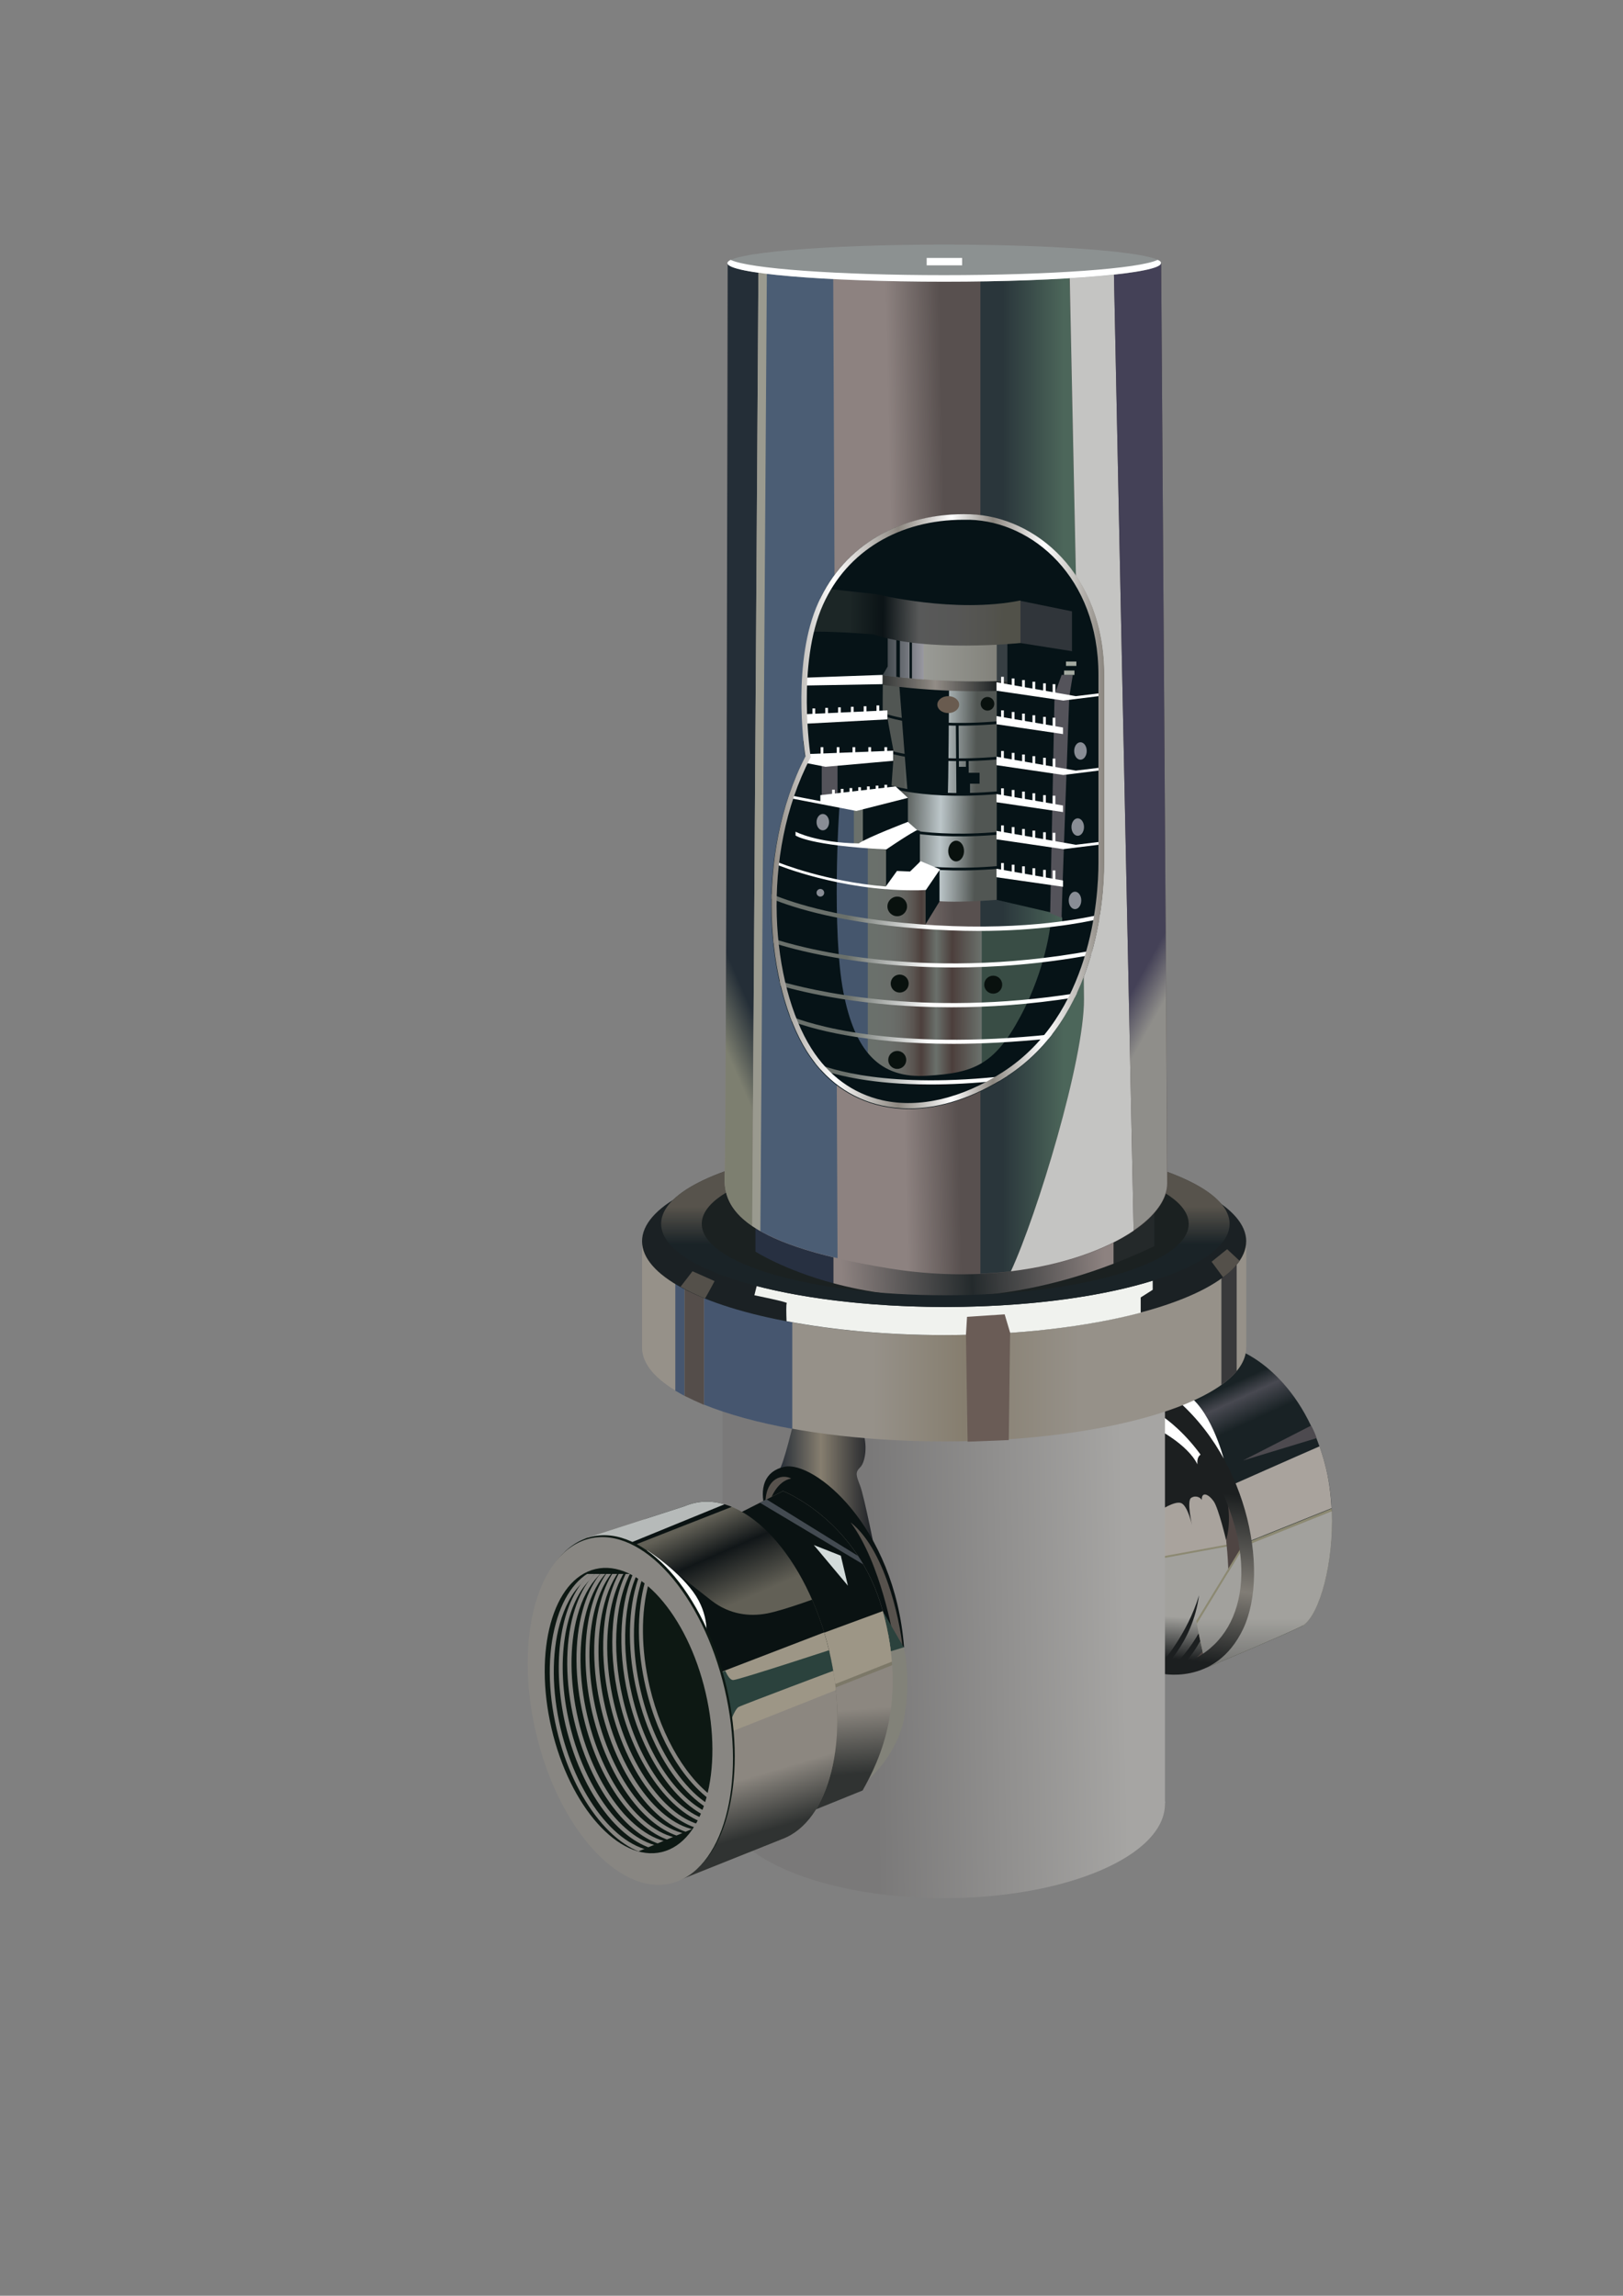 <svg xmlns="http://www.w3.org/2000/svg" xmlns:xlink="http://www.w3.org/1999/xlink" id="&#x56FE;&#x5C42;_1" x="0px" y="0px" viewBox="0 0 595.3 841.9" style="enable-background:new 0 0 595.3 841.9;" xml:space="preserve"><rect x="0" y="0" width="595.3" height="841.9" fill="#808080" stroke="none"/> <style type="text/css"> .st0{fill:url(#SVGID_1_);} .st1{fill:#4D4A4F;} .st2{fill:#A9A39D;} .st3{fill:#8C8972;} .st4{fill:url(#SVGID_00000176016185085499275910000012580507260048038545_);} .st5{fill:#4F4543;} .st6{fill:#1C1F20;} .st7{fill:#FFFFFF;} .st8{fill:url(#SVGID_00000039843836107403614070000001907080606671715487_);} .st9{fill:url(#SVGID_00000010280497742888635970000000990072096827677836_);} .st10{fill:url(#SVGID_00000000924873855286015520000006283748818265894308_);} .st11{fill:url(#SVGID_00000020381128376432734460000010428051746893344393_);} .st12{fill:url(#SVGID_00000153696118453963176290000014755746231373954188_);} .st13{fill:#39393B;} .st14{fill:#46566F;} .st15{fill:#544D4A;} .st16{fill:#1B2124;} .st17{fill:#F0F2EE;} .st18{fill:#54504A;} .st19{fill:#1B2121;} .st20{fill:#273041;} .st21{fill:url(#SVGID_00000109722516857995423300000005518355547916909188_);} .st22{fill:#24292A;} .st23{fill:url(#SVGID_00000023989332196496234840000010841884984963537550_);} .st24{fill:url(#SVGID_00000083083004152967799670000005164037631586531221_);} .st25{fill:url(#SVGID_00000105410005717963563250000006924874385006176670_);} .st26{fill:#C4C4C2;} .st27{fill:#4B5D74;} .st28{fill:url(#SVGID_00000176024429142313651930000007563338341009187226_);} .st29{fill:url(#SVGID_00000088131424918509265320000006065929829552717748_);} .st30{fill:#9A9A8F;} .st31{fill:url(#SVGID_00000177455183252395124080000002936124657190880401_);} .st32{fill:#061317;} .st33{fill:none;stroke:#061317;stroke-miterlimit:10;} .st34{fill:url(#SVGID_00000018226007373178172320000015062629883397955750_);} .st35{fill:url(#SVGID_00000056408513654035094080000016615148094592515713_);} .st36{fill:#373F43;} .st37{fill:url(#SVGID_00000126314235820140009090000000493416514215277698_);} .st38{fill:#394D45;} .st39{fill:url(#SVGID_00000051357491556693916370000000793808122166034825_);} .st40{fill:#45566D;} .st41{fill:#54535A;} .st42{fill:none;} .st43{fill:none;stroke:#FFFFFF;stroke-miterlimit:10;} .st44{fill:#30353A;} .st45{fill:url(#SVGID_00000063618656410437140930000009753678441627436722_);} .st46{fill:#8C9191;} .st47{fill:#0A1212;} .st48{fill:#57524D;} .st49{fill:#828279;} .st50{fill:#2B423D;} .st51{fill:url(#SVGID_00000133520886277678187440000014785877517368184222_);} .st52{clip-path:url(#SVGID_00000000922240591911113270000013349949796235366327_);fill:#0A1212;} .st53{clip-path:url(#SVGID_00000000922240591911113270000013349949796235366327_);fill:#7C7868;} .st54{clip-path:url(#SVGID_00000000922240591911113270000013349949796235366327_);fill:#9D9686;} .st55{clip-path:url(#SVGID_00000000922240591911113270000013349949796235366327_);fill:#434A51;} .st56{clip-path:url(#SVGID_00000000922240591911113270000013349949796235366327_);fill:#D3DBDA;} .st57{fill:url(#SVGID_00000160178304177386383820000011617303510875654061_);} .st58{clip-path:url(#SVGID_00000070833763480643905840000014365616980045630109_);fill:#0A1212;} .st59{clip-path:url(#SVGID_00000070833763480643905840000014365616980045630109_);fill:#B6BAB9;} .st60{clip-path:url(#SVGID_00000070833763480643905840000014365616980045630109_);fill:url(#SVGID_00000067955695122390897730000004266521793505188505_);} .st61{clip-path:url(#SVGID_00000070833763480643905840000014365616980045630109_);fill:#9D9686;} .st62{clip-path:url(#SVGID_00000070833763480643905840000014365616980045630109_);fill:#2B423D;} .st63{fill:#0D1813;} .st64{fill:#888682;} .st65{fill:#09110E;} .st66{fill:#898D95;} .st67{fill:#A4AAA1;} .st68{fill:url(#SVGID_00000065042141343324074110000010597339566657025446_);} .st69{fill:url(#SVGID_00000036211629206190741500000007915916209954476195_);} .st70{fill:url(#SVGID_00000072253536932699060100000010571724875134367630_);} .st71{fill:url(#SVGID_00000044877064536465719400000003722824813232933265_);} .st72{fill:url(#SVGID_00000142157015484735681900000012998666120911708841_);} .st73{fill:url(#SVGID_00000025417888456212944070000007418661145548811959_);} .st74{fill:#695B4F;} .st75{fill:#6A5C56;} </style> <linearGradient id="SVGID_1_" gradientUnits="userSpaceOnUse" x1="436.161" y1="511.418" x2="444.848" y2="530.411"> <stop offset="0.142" style="stop-color:#192225"></stop> <stop offset="0.432" style="stop-color:#484951"></stop> <stop offset="0.881" style="stop-color:#192225"></stop> </linearGradient> <path class="st0" d="M486,537c-9-33.7-31.3-41.7-31.3-41.7l-38.2,1.8c0,0,2.9,10.5,2.7,12.1s4,20.5,4.2,22.7 c0.2,2.3,10.4,35.6,10.6,38.9c0.2,3.4,8.5,40.8,8.5,40.8s26.6-11.2,34.7-15.1C485.4,592.6,492.5,561.2,486,537z"></path> <path class="st1" d="M455.9,535.6l27-8.2c-0.3-1.2-1.3-3.4-2-4.6L455.9,535.6z"></path> <path class="st2" d="M447.6,545.7l-18.7-4.5c0,0-8.2,9.8-9.1,12.5c-0.8,2.7,2.9,17,4.5,19.6c1.6,2.7,14.4,3.8,20.1,4.5s7-4.6,7.7-10 C452.8,562.4,447.8,546,447.6,545.7z"></path> <path class="st3" d="M457.1,565.1c-0.1,0.1-35.3,6.5-35.3,6.5l-1.7,38.5c0,0,5.2,2.1,6.2,2c1-0.1,9.1-0.4,12.8-1.8 c3.6-1.4,13.5-8.8,16.2-18.3C458,582.5,457.2,565,457.1,565.1z"></path> <linearGradient id="SVGID_00000103958132794292192310000003345853008619603847_" gradientUnits="userSpaceOnUse" x1="438.343" y1="592" x2="437.128" y2="609.503"> <stop offset="7.754010e-02" style="stop-color:#A2A19D"></stop> <stop offset="0.961" style="stop-color:#1C1F20"></stop> </linearGradient> <path style="fill:url(#SVGID_00000103958132794292192310000003345853008619603847_);" d="M457.1,565.8c-0.1,0.1-35.3,6.5-35.3,6.5 l-1.7,38.5c0,0,5.2,2.1,6.2,2c1-0.1,9.1-0.4,12.8-1.8c3.6-1.4,13.5-8.8,16.2-18.3C458,583.3,457.2,565.8,457.1,565.8z"></path> <path class="st5" d="M453.8,549.1c-0.1-1.4-2.6-4.3-2.6-4.3h-6.8c0,0,4.1,6.9,5.3,19.5c1.2,12.6,3.2,30.4-10.8,43.6 c16.5-4.6,17.5-20.8,18.4-29.3C458.1,570.2,453.9,550.5,453.8,549.1z"></path> <path class="st6" d="M450.2,550.2c-1.4-9.3-6.7-17.7-7.7-19.3c-1-1.6-9.1-6.7-9.9-8.1s-5.8-3.3-6.8-2.8c-1,0.6-4.9,4-4.9,4l4.3,30.1 c0,0,5.6-3.8,8-2.9s4,8,4,8s-2-8.8-0.3-9.9s3.5-0.1,3.9,0.8c-0.1-3.3,2.5-2.2,4.4,0.5c1.8,2.7,4.5,14.1,4.5,14.1 S451.7,559.6,450.2,550.2z"></path> <g> <path class="st6" d="M426.2,609.8l-0.6,3c0,0,11.8-9.8,14.2-27.8C435.5,599.4,426.1,609.8,426.2,609.8z"></path> <path class="st6" d="M429.3,612.4l2,0.7c0,0,12.4-9.8,15.1-30C440.6,602.8,430.4,610.6,429.3,612.4z"></path> </g> <path class="st7" d="M434,510.6c-9.8-4.8-14.9,0.9-14.9,0.9l4.9,12.3c0,0,11.5,5.7,15.2,13.2c-0.7-7.7,9.6-2.2,9.6-2.2 S443.8,515.4,434,510.6z"></path> <g> <path class="st2" d="M486,537c-0.6-2.3-1.3-4.5-2-6.6c-8.3,3.6-34,15-34,15s4.3,17.1,4.8,19c0.1,0.4,0.6,1,1.2,1.7l32.4-13 C488.1,547.7,487.4,542.2,486,537z"></path> <path class="st3" d="M488.5,554.3c0-0.4,0-0.7,0-1.1l-32.4,13l-0.1,0.1l-17.2,28.1c0.1,0.4,0.2,0.8,0.2,1.1l17.3-28.3L488.5,554.3z "></path> <path class="st3" d="M478.1,596c6-4.3,11.1-22.8,10.4-41.8l-32.2,12.9L439,595.5c0.1,0.5,0.2,1.1,0.3,1.6c0,0,0,0,0,0 c0.1,0.5,0.2,1,0.3,1.5c0,0,0,0.1,0,0.1c1.4,6.4,2.5,11.6,2.8,12.7c0,0.1,0,0.2,0,0.2s26.6-11.2,34.7-15.1c0.2-0.1,0.5-0.3,0.7-0.4 C478,596.1,478,596.1,478.1,596z"></path> <linearGradient id="SVGID_00000018221590072354698640000003050935277129647751_" gradientUnits="userSpaceOnUse" x1="463.739" y1="589.174" x2="463.739" y2="646.303"> <stop offset="7.754010e-02" style="stop-color:#A2A19D"></stop> <stop offset="0.961" style="stop-color:#1C1F20"></stop> </linearGradient> <path style="fill:url(#SVGID_00000018221590072354698640000003050935277129647751_);" d="M478.1,596c6-4.3,11.1-22.8,10.4-41.8 l-32.2,12.9L439,595.5c0.1,0.5,0.2,1.1,0.3,1.6c0,0,0,0,0,0c0.1,0.5,0.2,1,0.3,1.5c0,0,0,0.1,0,0.1c1.4,6.4,2.5,11.6,2.8,12.7 c0,0.1,0,0.2,0,0.2s26.6-11.2,34.7-15.1c0.2-0.1,0.5-0.3,0.7-0.4C478,596.1,478,596.1,478.1,596z"></path> </g> <linearGradient id="SVGID_00000007394832383464935790000007598872381515496835_" gradientUnits="userSpaceOnUse" x1="441.842" y1="546.861" x2="434.921" y2="611.499"> <stop offset="0" style="stop-color:#1C1F20"></stop> <stop offset="0.542" style="stop-color:#817D76"></stop> <stop offset="0.961" style="stop-color:#1C1F20"></stop> </linearGradient> <path style="fill:url(#SVGID_00000007394832383464935790000007598872381515496835_);" d="M427.4,510l-4,7.5c0,0,19.2,9.9,28.6,39.2 c9.4,29.4-1.5,53.7-28.6,55.4c2.1,1.5,1.8,1.5,1.8,1.5s20.6,5.2,30.8-16.3C466.1,575.8,457.1,531.8,427.4,510z"></path> <linearGradient id="SVGID_00000094599125194703510340000011553272555248937640_" gradientUnits="userSpaceOnUse" x1="320.439" y1="598.592" x2="415.85" y2="596.825"> <stop offset="0" style="stop-color:#7A7979"></stop> <stop offset="0.967" style="stop-color:#A6A5A3"></stop> </linearGradient> <path style="fill:url(#SVGID_00000094599125194703510340000011553272555248937640_);" d="M427.3,660.5L427.3,660.5l0-161.8 l-162.3,13.7v149.1l0.1,0c0,0,0,0,0,0c0,19.1,36.3,34.6,81.1,34.6c44.8,0,81.1-15.5,81.1-34.6C427.4,661.1,427.4,660.8,427.3,660.5z "></path> <linearGradient id="SVGID_00000049933151488044719000000005453206572984882603_" gradientUnits="userSpaceOnUse" x1="285.445" y1="546.96" x2="321.157" y2="546.96"> <stop offset="0" style="stop-color:#242C36"></stop> <stop offset="0.438" style="stop-color:#867E6F"></stop> <stop offset="1" style="stop-color:#171B22"></stop> </linearGradient> <path style="fill:url(#SVGID_00000049933151488044719000000005453206572984882603_);" d="M315.5,544.9c-1.5-3.9-1.9-4.9,0-6.8 c1.9-1.8,2.9-8.4,0.8-13.4c-2.1-5-24.6-3.5-24.9-3.8c-0.3-0.2-3.8,16.3-5.9,18.7c3.9,11.3,19.8,26.1,19.9,26.3 c0.1,0.2,10.1,7,10.1,7l5.7-2.9C321.2,570.1,317,548.8,315.5,544.9z"></path> <linearGradient id="SVGID_00000020384487800015894960000006407638725236574615_" gradientUnits="userSpaceOnUse" x1="320.212" y1="486.64" x2="396.187" y2="486.64"> <stop offset="0" style="stop-color:#969189"></stop> <stop offset="0.438" style="stop-color:#867E6F"></stop> <stop offset="1" style="stop-color:#969189"></stop> </linearGradient> <path style="fill:url(#SVGID_00000020384487800015894960000006407638725236574615_);" d="M271.3,444.6l-35.8,10.5l0,38.4 c0,0,0,0,0,0c0,0.2,0,0.5,0,0.7c0,19,49.6,34.4,110.8,34.4s110.8-15.4,110.8-34.4v-39.1L271.3,444.6z"></path> <g> <path class="st13" d="M448,507.9c2.3-1.6,4.1-3.3,5.6-5v-39.6H448V507.9z"></path> <path class="st14" d="M247.7,510c1.1,0.6,2.2,1.3,3.4,1.9v-42.5h7.1v45.7c8.8,3.6,19.8,6.6,32.4,8.9v-58.6h-42.9V510z"></path> <path class="st15" d="M251.1,469.4v42.5c2.2,1.1,4.6,2.2,7.1,3.3v-45.7H251.1z"></path> </g> <ellipse class="st16" cx="346.3" cy="455.2" rx="110.8" ry="34.4"></ellipse> <g> <path class="st17" d="M422.8,473v-9.1l-77.5-10.5L278.2,469l-1.5,6c0,0,12.4,2.5,11.9,2.9c-0.3,0.2-0.2,3.9-0.1,6.6 c16.8,3.2,36.7,5.1,57.9,5.1c27.5,0,52.6-3.1,72-8.2v-5.6L422.8,473z"></path> <path class="st18" d="M454.7,462.4l-4.6-4.3l-5.7,4.6l4.2,5.7C451.2,466.5,453.2,464.5,454.7,462.4z"></path> <path class="st18" d="M258.6,476.2c1.5-2.6,3.5-6.4,3.5-6.4l-8.1-3.6l-4.4,5.7C252.3,473.4,255.3,474.8,258.6,476.2z"></path> </g> <ellipse class="st19" cx="346.7" cy="448.8" rx="104.2" ry="30.5"></ellipse> <path class="st20" d="M277.1,446.4V459c0,0,10.4,6.7,28.6,11.6v-27.7L277.1,446.4z"></path> <linearGradient id="SVGID_00000036240314663818381180000004857283067198353036_" gradientUnits="userSpaceOnUse" x1="308.144" y1="456.023" x2="404.77" y2="451.937"> <stop offset="0" style="stop-color:#8D8280"></stop> <stop offset="0.493" style="stop-color:#242A2C"></stop> <stop offset="1" style="stop-color:#8D8280"></stop> </linearGradient> <path style="fill:url(#SVGID_00000036240314663818381180000004857283067198353036_);" d="M305.7,442.9v27.7 c23.2,6.2,59.2,9.6,102.8-7.2v-33L305.7,442.9z"></path> <path class="st22" d="M423.4,428.6l-14.9,1.8v33c4.9-1.9,9.8-4,14.9-6.4C423.4,428.6,423.4,428.6,423.4,428.6z"></path> <linearGradient id="SVGID_00000152962894407145058750000001792082546163060871_" gradientUnits="userSpaceOnUse" x1="346.715" y1="442.524" x2="346.715" y2="456.327"> <stop offset="0" style="stop-color:#57534C"></stop> <stop offset="1" style="stop-color:#1A2327"></stop> </linearGradient> <path style="fill:url(#SVGID_00000152962894407145058750000001792082546163060871_);" d="M346.7,418.3 c-57.6,0-104.2,13.6-104.2,30.5s46.7,30.5,104.2,30.5S451,465.7,451,448.8S404.3,418.3,346.7,418.3z M346.7,475 c-49.3,0-89.3-11.7-89.3-26.2s40-26.2,89.3-26.2c49.3,0,89.3,11.7,89.3,26.2S396.1,475,346.7,475z"></path> <linearGradient id="SVGID_00000106108906466815035240000011577696679526239675_" gradientUnits="userSpaceOnUse" x1="328.637" y1="281.446" x2="354.256" y2="280.857"> <stop offset="0" style="stop-color:#8D8280"></stop> <stop offset="0.777" style="stop-color:#58504F"></stop> </linearGradient> <path style="fill:url(#SVGID_00000106108906466815035240000011577696679526239675_);" d="M425.9,96.5h-159c0,0-0.5,323.2-1.1,334.1 c-0.6,10.9,3.2,25.2,60,34.5c56.8,9.3,102.4-12.5,102.4-31.1C428.1,415.2,425.9,96.5,425.9,96.5z"></path> <g> <linearGradient id="SVGID_00000054952555746819167830000011638958052346414731_" gradientUnits="userSpaceOnUse" x1="364.083" y1="281.779" x2="390.145" y2="281.779"> <stop offset="0.142" style="stop-color:#2A363B"></stop> <stop offset="1" style="stop-color:#4C665A"></stop> </linearGradient> <path style="fill:url(#SVGID_00000054952555746819167830000011638958052346414731_);" d="M359.7,467.1c3.8-0.2,7.5-0.5,11.1-0.9 c9.6-20.7,26.9-77.7,26.8-99.8c-0.1-24.9-5.4-269-5.4-269l0.8-0.9h-33.4V467.1z"></path> <path class="st26" d="M397.6,366.4c0.1,22.2-17.2,79.1-26.8,99.8c19.1-2.3,34.9-8,45-14.9l-7.3-354.8h-15.4l-0.8,0.9 C392.2,97.3,397.5,341.4,397.6,366.4z"></path> <path class="st27" d="M278.8,451.4c6.2,3.5,15.3,7,28.4,10l-1.6-362.2l-3.3-2.8h-21.3L278.8,451.4z"></path> <linearGradient id="SVGID_00000136375566893295585990000009234370688975197348_" gradientUnits="userSpaceOnUse" x1="239.405" y1="286.942" x2="222.178" y2="294.451"> <stop offset="0" style="stop-color:#242E37"></stop> <stop offset="0.777" style="stop-color:#7D7F70"></stop> </linearGradient> <path style="fill:url(#SVGID_00000136375566893295585990000009234370688975197348_);" d="M266.9,96.5c0,0-0.5,323.2-1.1,334.1 c-0.3,5.8,0.6,12.5,10.1,19l2.3-353.1H266.9z"></path> <linearGradient id="SVGID_00000087395438883393427150000015385999689798598024_" gradientUnits="userSpaceOnUse" x1="454.695" y1="292.784" x2="468.388" y2="300.44"> <stop offset="0" style="stop-color:#444157"></stop> <stop offset="0.777" style="stop-color:#8F8E8A"></stop> </linearGradient> <path style="fill:url(#SVGID_00000087395438883393427150000015385999689798598024_);" d="M428.1,433.9c0-18.7-2.2-337.5-2.2-337.5 h-17.4l7.3,354.8C423.7,445.9,428.1,439.7,428.1,433.9z"></path> <path class="st30" d="M278.2,96.5l-2.3,353.1c0.9,0.6,1.9,1.2,3,1.9l2.4-355H278.2z"></path> </g> <linearGradient id="SVGID_00000085210787541324741230000010077944675726585984_" gradientUnits="userSpaceOnUse" x1="331.307" y1="286.427" x2="365.651" y2="286.869"> <stop offset="6.581418e-04" style="stop-color:#515653"></stop> <stop offset="0.402" style="stop-color:#BCC6C9"></stop> <stop offset="0.777" style="stop-color:#515653"></stop> </linearGradient> <path style="fill:url(#SVGID_00000085210787541324741230000010077944675726585984_);" d="M382,245.9c-0.3-0.8-49.9-4.7-55.5-3 c-5.6,1.7-9.3,8.9-10.3,12c-1,3.1-0.7,21.3-1.3,29.9c-0.6,8.6,6.1,25.2,25.9,45.2c7.1,1.5,24.7,0,24.7,0l11.7-12.3 c0,0,13-30.3,13.8-34.6C391.8,278.8,382.4,246.7,382,245.9z"></path> <path class="st32" d="M329.8,250.6l3,38.9l7.6,1.7l7.2,0.3c0.3-0.6,0.5-40.3,0.5-40.3L329.8,250.6z"></path> <path class="st33" d="M324.3,287.8c0,0,14.8,5.7,44.9,2.6"></path> <path class="st33" d="M324.3,302.7c0,0,14.8,5.7,44.9,2.6"></path> <path class="st33" d="M324.3,315.2c0,0,14.8,5.7,44.9,2.6"></path> <path class="st33" d="M324.3,275.1c0,0,14.8,5.7,44.9,2.6"></path> <path class="st33" d="M324.3,262.1c0,0,14.8,5.7,44.9,2.6"></path> <linearGradient id="SVGID_00000002347282815053019770000004049058686361352103_" gradientUnits="userSpaceOnUse" x1="319.034" y1="241.816" x2="379.75" y2="241.816"> <stop offset="0" style="stop-color:#1D2223"></stop> <stop offset="0.395" style="stop-color:#928C86"></stop> <stop offset="0.764" style="stop-color:#1D2223"></stop> <stop offset="0.991" style="stop-color:#76756D"></stop> </linearGradient> <path style="fill:url(#SVGID_00000002347282815053019770000004049058686361352103_);" d="M375,236.1c-1.1-0.4-36.1-5.4-37-5.4 s-19-0.7-19-0.7l4.4,21.1c0,0,29.1,4.4,55.8,1.3C381.4,239.4,376.1,236.6,375,236.1z"></path> <linearGradient id="SVGID_00000043436928990125150120000001346549535443708567_" gradientUnits="userSpaceOnUse" x1="319.034" y1="238.155" x2="379.75" y2="238.155"> <stop offset="7.753964e-02" style="stop-color:#A7A9A5"></stop> <stop offset="0.991" style="stop-color:#76756D"></stop> </linearGradient> <path style="fill:url(#SVGID_00000043436928990125150120000001346549535443708567_);" d="M375,232.5c-1.1-0.4-36.1-5.4-37-5.4 s-19-0.7-19-0.7l4.4,21.1c0,0,29.1,4.4,55.8,1.3C381.4,235.7,376.1,232.9,375,232.5z"></path> <g> <path class="st36" d="M372.3,249.4v-15h-6.7v15.3C367.7,249.7,370,249.6,372.3,249.4z"></path> <linearGradient id="SVGID_00000139997433671753497010000004289834251344563874_" gradientUnits="userSpaceOnUse" x1="322.034" y1="240.486" x2="338.875" y2="240.486"> <stop offset="7.754010e-02" style="stop-color:#373F43"></stop> <stop offset="0.991" style="stop-color:#9898A0"></stop> </linearGradient> <path style="fill:url(#SVGID_00000139997433671753497010000004289834251344563874_);" d="M322,240.9l1.4,6.7c0,0,2,0.3,5.3,0.7 v-14.4h1.4v14.5c1,0.1,2.2,0.2,3.4,0.3v-14.9h0.9v15c1.4,0.1,2.9,0.3,4.4,0.4v-17.3H322V240.9z"></path> <path class="st32" d="M328.7,233.8v14.4c0.5,0.1,0.9,0.1,1.4,0.2v-14.5H328.7z"></path> <path class="st32" d="M333.6,233.8v14.9c0.3,0,0.6,0.1,0.9,0.1v-15H333.6z"></path> </g> <path class="st32" d="M336.4,304.5l-3.4-3v-8.8c0,0-13.5-2.1-14.7-1.2c-1.2,0.8-5.9,1.7-6.6,6.7c-0.6,5.1,1.6,15.4,2.5,18.6 c0.9,3.2,3.3,7.7,4.3,9.4c1,1.7,8.6,4.1,9.1,4.1l9.8-14.3v-11.3L336.4,304.5z"></path> <path class="st32" d="M337.7,321.7c0,0-0.9,5.3-0.9,7c0,1.7,2.1,11.2,2.1,11.2l5.7-9.3v-11.9L337.7,321.7z"></path> <path class="st38" d="M356,340.9c-4.6,23.2-0.1,50.5,0,51.1c0.1,0.6,7.5,3.8,9.8,1.4c2.4-2.5,10.1-10.4,12.3-12.8 c2.2-2.3,12.3-21.3,12.3-21.3v-21.1C390.2,338.3,370.7,342.6,356,340.9z"></path> <linearGradient id="SVGID_00000067925307570270265410000000258546381008240046_" gradientUnits="userSpaceOnUse" x1="320.54" y1="347.438" x2="359.779" y2="347.511"> <stop offset="0" style="stop-color:#6A706B"></stop> <stop offset="0.154" style="stop-color:#6A6E6A"></stop> <stop offset="0.24" style="stop-color:#676965"></stop> <stop offset="0.31" style="stop-color:#62605C"></stop> <stop offset="0.372" style="stop-color:#5A5450"></stop> <stop offset="0.427" style="stop-color:#504541"></stop> <stop offset="0.444" style="stop-color:#4C3F3C"></stop> <stop offset="0.584" style="stop-color:#6A706B"></stop> <stop offset="0.732" style="stop-color:#4C3F3C"></stop> <stop offset="1" style="stop-color:#6A706B"></stop> </linearGradient> <path style="fill:url(#SVGID_00000067925307570270265410000000258546381008240046_);" d="M339.5,339.8v-13.4l-14.5-0.3v-14.5 l-8.5-1.3v-14.4l-6.7-1.7c0,0-4,41.5-4.2,47.9s1.8,16.5,3.8,30s8.8,22.2,15.3,27.2s35.4-3.3,35.4-3.3v-54.6L339.5,339.8z"></path> <path class="st40" d="M313.2,310.2v-15.7l-6.1-3.9c0,0-9.3,6.5-10,7.9s-2.1,13.7-2,18c0.1,4.3,14.7,65.9,15.2,66.5 c0.5,0.6,8,9.1,8,9.1v-81.8H313.2z"></path> <polygon class="st41" points="295.3,263.8 296.3,277.2 299.6,277.5 299.6,264.6 "></polygon> <g> <path class="st42" d="M385.3,334.7l-19.8-4.6v-21.5v-55.3l3.9-0.9v-19.1l-11.8-3.2l-32.1-0.5v14.9l-1.8,3.1l-1,1.9l1,1.2 c0,0-0.1,11.2,0,11.4c0.1,0.2,1.8,1.3,1.8,1.7s2.1,11.5,2.1,11.5v3.2c0,0-0.8,10.7-0.8,11.1s-7.9,3.9-18.9,5.4 c-0.4,2.6-2.9,46.6,1.3,68.7c4.2,22.1,13.4,32,30.7,30.9c17.3-1.1,24.8-4,34.3-21.8c9.5-17.8,11-33.7,11-33.7h4.2v-2.2l-1.1-2.5 L385.3,334.7z"></path> <path class="st32" d="M404.9,247.6c0-37.3-25.3-58.2-49.1-58.9c-24.7-0.8-45.2,10.7-55,30.8l22.9,4.8v5.5 c-3.9-1.1-13.6-3.9-14.8-3.9c-1.5,0-6.9,1.2-7.6,1.7s-3,3.6-3.7,4.5c-0.7,0.9-2.1,13.3-2.1,15s-0.1,18.3,0,22.6 c0,0.6-0.3,1.3-0.9,2.2c0.3,2.9,0.6,4.9,0.7,5.7c-18.8,36.4-14.3,84.5,0.6,108.2c6.6,10.5,16.1,17.3,27.4,19.8 c3.2,0.7,6.5,1.1,9.9,1.1c11.5,0,23.9-4,35.8-11.7c33.3-21.4,35.9-65.3,35.9-78.3V247.6z M389.5,339h-4.2c0,0-1.5,15.9-11,33.7 c-9.5,17.8-17.1,20.8-34.3,21.8c-17.3,1.1-26.5-8.8-30.7-30.9c-4.2-22.1-1.7-66-1.3-68.7c11-1.5,18.9-5,18.9-5.4s0.8-11.1,0.8-11.1 v-3.2c0,0-2.1-11-2.1-11.5s-1.7-1.6-1.8-1.7c-0.1-0.2,0-11.4,0-11.4l-1-1.2l1-1.9l1.8-3.1v-14.9l32.1,0.5l11.8,3.2v19.1l-3.9,0.9 v55.3V330l19.8,4.6l3.1-0.4l1.1,2.5V339z"></path> </g> <rect x="301.4" y="280" class="st41" width="5.8" height="14.2"></rect> <path class="st41" d="M393.5,247.5h-4.1l-2.6,7.3l-1.6,80.1c0,0,4.4,1.7,4.2,1.9s2.8-81.3,2.8-81.3L393.5,247.5z"></path> <g> <g> <path class="st7" d="M390,256.9l-24.5-3.6v-3.1l29.1,5.1l9-1.1l0.1,1L390,256.9z"></path> <line class="st43" x1="386.6" y1="254.4" x2="386.6" y2="250.9"></line> <line class="st43" x1="383.1" y1="254.2" x2="383.1" y2="250.6"></line> <line class="st43" x1="379.2" y1="253.6" x2="379.2" y2="250"></line> <line class="st43" x1="375.4" y1="253" x2="375.4" y2="249.4"></line> <line class="st43" x1="371.6" y1="252.3" x2="371.6" y2="248.8"></line> <line class="st43" x1="367.7" y1="251.7" x2="367.7" y2="248.2"></line> </g> <g> <path class="st7" d="M390,284.2l-24.5-3.6v-3.1l29.1,5.1l9-1.1l0.1,1L390,284.2z"></path> <line class="st43" x1="386.6" y1="281.7" x2="386.6" y2="278.2"></line> <line class="st43" x1="383.1" y1="281.5" x2="383.1" y2="277.9"></line> <line class="st43" x1="379.2" y1="280.9" x2="379.2" y2="277.3"></line> <line class="st43" x1="375.4" y1="280.2" x2="375.4" y2="276.7"></line> <line class="st43" x1="371.6" y1="279.6" x2="371.6" y2="276.1"></line> <line class="st43" x1="367.7" y1="279" x2="367.7" y2="275.4"></line> </g> <g> <path class="st7" d="M390,311.4l-24.5-3.6v-3.1l29.1,5.1l9-1.1l0.1,1L390,311.4z"></path> <line class="st43" x1="386.6" y1="309" x2="386.6" y2="305.4"></line> <line class="st43" x1="383.1" y1="308.7" x2="383.1" y2="305.2"></line> <line class="st43" x1="379.2" y1="308.1" x2="379.2" y2="304.6"></line> <line class="st43" x1="375.4" y1="307.5" x2="375.4" y2="304"></line> <line class="st43" x1="371.6" y1="306.9" x2="371.6" y2="303.3"></line> <line class="st43" x1="367.7" y1="306.3" x2="367.7" y2="302.7"></line> </g> <g> <g> <line class="st43" x1="386.6" y1="322.8" x2="386.6" y2="319.2"></line> <line class="st43" x1="383.1" y1="322.5" x2="383.1" y2="319"></line> <line class="st43" x1="379.2" y1="321.9" x2="379.2" y2="318.4"></line> <line class="st43" x1="375.4" y1="321.3" x2="375.4" y2="317.7"></line> <line class="st43" x1="371.6" y1="320.7" x2="371.6" y2="317.1"></line> <line class="st43" x1="367.7" y1="320.1" x2="367.7" y2="316.5"></line> </g> <polygon class="st7" points="365.5,318.6 365.5,321.7 389.9,325.2 389.9,322.9 "></polygon> </g> <g> <g> <line class="st43" x1="386.6" y1="266.8" x2="386.6" y2="263.2"></line> <line class="st43" x1="383.1" y1="266.5" x2="383.1" y2="262.9"></line> <line class="st43" x1="379.2" y1="265.9" x2="379.2" y2="262.3"></line> <line class="st43" x1="375.4" y1="265.3" x2="375.4" y2="261.7"></line> <line class="st43" x1="371.6" y1="264.7" x2="371.6" y2="261.1"></line> <line class="st43" x1="367.7" y1="264" x2="367.7" y2="260.5"></line> </g> <polygon class="st7" points="365.5,262.6 365.5,265.6 389.9,269.2 389.9,266.8 "></polygon> </g> <g> <g> <line class="st43" x1="386.6" y1="295.4" x2="386.6" y2="291.8"></line> <line class="st43" x1="383.1" y1="295.1" x2="383.1" y2="291.6"></line> <line class="st43" x1="379.2" y1="294.5" x2="379.2" y2="290.9"></line> <line class="st43" x1="375.4" y1="293.9" x2="375.4" y2="290.3"></line> <line class="st43" x1="371.6" y1="293.3" x2="371.6" y2="289.7"></line> <line class="st43" x1="367.7" y1="292.6" x2="367.7" y2="289.1"></line> </g> <polygon class="st7" points="365.5,291.2 365.5,294.2 389.9,297.8 389.9,295.4 "></polygon> </g> </g> <polygon class="st44" points="374.1,220.3 370.9,231.4 374.2,235.8 393.2,238.8 393.2,224.2 "></polygon> <linearGradient id="SVGID_00000050652953936370330670000009055605173927491988_" gradientUnits="userSpaceOnUse" x1="311.018" y1="226.245" x2="368.294" y2="226.76"> <stop offset="9.166748e-03" style="stop-color:#1C2626"></stop> <stop offset="0.224" style="stop-color:#0B1316"></stop> <stop offset="0.457" style="stop-color:#585959"></stop> <stop offset="0.69" style="stop-color:#575756"></stop> <stop offset="0.914" style="stop-color:#53534E"></stop> <stop offset="1" style="stop-color:#515149"></stop> </linearGradient> <path style="fill:url(#SVGID_00000050652953936370330670000009055605173927491988_);" d="M321.5,217.9l-17.4-1.9l-3.5,4.7l-2.9,11 c0,0,4.5-0.4,22.6,0.9c19.6,6.8,54,3.2,54,3.2s0-0.7,0-15.6C350.2,225.1,321.5,217.9,321.5,217.9z"></path> <path class="st7" d="M295.8,248.5l-0.7,2.9l28.6-0.5v-3.4C323.7,247.5,295.7,248.5,295.8,248.5z"></path> <polygon class="st7" points="295.5,261.9 295.5,265.4 325.5,263.8 325.5,260.5 "></polygon> <polygon class="st7" points="296.9,276.5 295.1,279.7 302.8,281.2 327.6,279 327.6,275.3 "></polygon> <path class="st7" d="M328.5,288.4l-27.6,3.2v2.2l-10.9-2.1l-0.2,1l24.3,4.7l18.9-4.8L328.5,288.4z"></path> <path class="st7" d="M337.6,316.5l-4,3.7l-4-0.3c0,0-2.8,2.9-3.6,4.7c-0.8,1.7,1.5,1.3,3.5,1.5c2,0.2,9.6-0.3,9.7-0.3 c0.1,0,4.5-6.7,4.5-6.7S337.6,316.5,337.6,316.5z"></path> <path class="st7" d="M334.9,326.5c-27,0-49.5-9.2-49.7-9.3l0.4-0.9c0.2,0.1,17.2,7,39.3,8.8l4.1-5.7l4.8,0.2l3.9-3.8l7.1,3l-5.2,7.6 l-0.3,0C337.7,326.5,336.3,326.5,334.9,326.5z M326,325.2c4.2,0.3,8.5,0.4,12.9,0.3l4.3-6.2l-5.3-2.3l-3.7,3.6l-4.7-0.2L326,325.2z"></path> <ellipse class="st46" cx="346.4" cy="96.5" rx="79.5" ry="6.8"></ellipse> <path class="st7" d="M424.6,95.3c-6.6,3.2-39.1,5.6-78.3,5.6s-71.7-2.4-78.3-5.6c-0.8,0.4-1.2,0.8-1.2,1.2c0,3.8,35.6,6.8,79.5,6.8 s79.5-3.1,79.5-6.8C425.9,96,425.4,95.6,424.6,95.3z"></path> <path class="st47" d="M287.7,537.9c-10.8,2.4-7.4,14-7.4,14l16,55.1c0,0.4,5.9,8.4,35.3-2.9C328.1,559.4,298.5,535.6,287.7,537.9z"></path> <path class="st48" d="M280.8,552l1.8-2c0,0,2.2-6.8,7.6-7.8C286.3,540.2,280.4,542.8,280.8,552z"></path> <path class="st48" d="M312,558.3c11.2,15,15.7,42.3,15.7,42.3l3.5,5.4C330.9,598.6,325.7,569.1,312,558.3z"></path> <path class="st49" d="M331.5,604.1l-4.1-2.3L309,639.6c0,0.3,9.6,12.9,9.6,12.9s10.8-9.1,13.2-23.3 C334.2,614.9,331.5,604.1,331.5,604.1z"></path> <path class="st50" d="M323.8,590.8l0.5,15.5c0,0,0,0,7.2-2.2C331.3,603.9,323.8,590.8,323.8,590.8z"></path> <linearGradient id="SVGID_00000171680652149223723530000004402129997792849073_" gradientUnits="userSpaceOnUse" x1="302.189" y1="627.689" x2="304.011" y2="651.321"> <stop offset="0" style="stop-color:#8C8780"></stop> <stop offset="1" style="stop-color:#303332"></stop> </linearGradient> <path style="fill:url(#SVGID_00000171680652149223723530000004402129997792849073_);" d="M323.8,590.8c-9.1-33.3-36.6-44-36.6-44 l-17,8.6l14.9,87.5l11.8,21.6c0,0,0,0,19.5-7.9C322.8,645.2,332.9,624.1,323.8,590.8z"></path> <g> <defs> <path id="SVGID_00000157266622839290921510000010018170000153897349_" d="M323.8,590.8c-9.1-33.3-36.6-44-36.6-44l-17,8.6 l14.9,87.5l11.8,21.6c0,0,0,0,19.5-7.9C322.8,645.2,332.9,624.1,323.8,590.8z"></path> </defs> <clipPath id="SVGID_00000179617302705285053980000017834538995051264392_"> <use xlink:href="#SVGID_00000157266622839290921510000010018170000153897349_" style="overflow:visible;"></use> </clipPath> <path style="clip-path:url(#SVGID_00000179617302705285053980000017834538995051264392_);fill:#0A1212;" d="M325.7,598.9 c-0.5-2.6-1.1-5.3-1.9-8.1c-9.1-33.3-36.6-44-36.6-44l-17,8.6l1.4,8.3c6,9.6,27.8,43,27.8,43L325.7,598.9z"></path> <polygon style="clip-path:url(#SVGID_00000179617302705285053980000017834538995051264392_);fill:#7C7868;" points="326.7,591.1 297.9,601.7 293.4,609.4 305.1,619.4 338.8,606.1 "></polygon> <polygon style="clip-path:url(#SVGID_00000179617302705285053980000017834538995051264392_);fill:#9D9686;" points="326.3,589.9 297.5,600.5 293,608.2 304.8,618.2 338.4,604.9 "></polygon> <polygon style="clip-path:url(#SVGID_00000179617302705285053980000017834538995051264392_);fill:#434A51;" points="278.5,548.2 270.2,546 321.5,576.6 322.8,575.6 "></polygon> <polygon style="clip-path:url(#SVGID_00000179617302705285053980000017834538995051264392_);fill:#D3DBDA;" points="308.4,570.5 298.5,566.6 311,581.5 "></polygon> </g> <linearGradient id="SVGID_00000076566915052321515020000007514287450386328502_" gradientUnits="userSpaceOnUse" x1="240.394" y1="561.057" x2="254.971" y2="594.462"> <stop offset="9.893047e-02" style="stop-color:#626056"></stop> <stop offset="0.475" style="stop-color:#111618"></stop> <stop offset="1" style="stop-color:#626056"></stop> </linearGradient> <path style="fill:url(#SVGID_00000076566915052321515020000007514287450386328502_);" d="M304.1,605.3 c-8.2-34.2-30.3-58.5-49.4-54.1c-1.3,0.3-2.5,0.7-3.7,1.2l-36.2,11.7c0,0,24.6,80.9,25.5,84.7c0.9,3.8,9.6,40.4,9.6,40.4l37-14.8 c0,0,0,0,0,0C304.2,668,311.9,638,304.1,605.3z"></path> <g> <defs> <path id="SVGID_00000137103865892093945970000015061196391613704329_" d="M304.1,605.3c-8.2-34.2-30.3-58.5-49.4-54.1 c-1.3,0.3-2.5,0.7-3.7,1.2l-36.2,11.7c0,0,24.6,80.9,25.5,84.7c0.9,3.8,9.6,40.4,9.6,40.4l37-14.8c0,0,0,0,0,0 C304.2,668,311.9,638,304.1,605.3z"></path> </defs> <clipPath id="SVGID_00000161606885435843897300000009212608690402483882_"> <use xlink:href="#SVGID_00000137103865892093945970000015061196391613704329_" style="overflow:visible;"></use> </clipPath> <path style="clip-path:url(#SVGID_00000161606885435843897300000009212608690402483882_);fill:#0A1212;" d="M269.3,545.7 c-3,0.6-14,2.9-18.3,4.4s-22,10.8-24.1,12.4l3.5,5c0,0,43.5-17.1,43.7-17.1S272.3,545.2,269.3,545.7z"></path> <path style="clip-path:url(#SVGID_00000161606885435843897300000009212608690402483882_);fill:#B6BAB9;" d="M256.2,544.9 c0,0-38.5,6.4-41.8,7.6c-3.3,1.2-8.2,4.6-10,6c-1.9,1.4,22.1,9.2,22.1,9.2l47.2-19.3L256.2,544.9z"></path> <path style="clip-path:url(#SVGID_00000161606885435843897300000009212608690402483882_);fill:#0A1212;" d="M302,585.1 c-0.4,0.2-14.3,5.4-20.7,6.6s-13.7,0.4-20.3-4.7c-6.6-5.1-16.1-12.8-16.1-12.8l6.2,41.2c0.8,0.9,13.4,2.1,15.9,1.8s27.7-4.6,34-8.4 s6.8-7.1,8.7-9.9C311.6,596.2,302.4,584.9,302,585.1z"></path> <linearGradient id="SVGID_00000047025999452287537300000001152860478459128767_" gradientUnits="userSpaceOnUse" x1="281.548" y1="649.744" x2="287.363" y2="669.474"> <stop offset="0" style="stop-color:#8C8780"></stop> <stop offset="1" style="stop-color:#303332"></stop> </linearGradient> <path style="clip-path:url(#SVGID_00000161606885435843897300000009212608690402483882_);fill:url(#SVGID_00000047025999452287537300000001152860478459128767_);" d=" M258.5,628.5l-14.8,62.7c0,0,38.4-0.4,50.9-0.7c12.5-0.3,11.7-13.3,16-18.9s8.9-62.2,8.9-62.2L258.5,628.5z"></path> <path style="clip-path:url(#SVGID_00000161606885435843897300000009212608690402483882_);fill:#9D9686;" d="M309.4,595.9 l-45.8,17.6c0,0,0.4,23.1,0.6,23.1c0.2,0,50.2-19.9,50.2-19.9L309.4,595.9z"></path> <path style="clip-path:url(#SVGID_00000161606885435843897300000009212608690402483882_);fill:#2B423D;" d="M270.9,626 c1.4-0.8,37.7-14.4,37.7-14.4l0.3-8c0,0-37.7,12.4-39.9,12.5c-1.2,0.1-2.2-1.7-3-3.4l-2.2,0.9c0,0,0,2.2,0.1,5.1 c1.5,5.4,3.7,12.9,3.9,12.9C267.9,631.5,269.5,626.8,270.9,626z"></path> </g> <path class="st7" d="M254.2,583.7c-6.4-8.6-16.9-15.2-16.9-15.2l10.5,29.2c0.1,0.1,11.2,2.8,11.2,2.8S260.5,592.3,254.2,583.7z"></path> <path class="st63" d="M266.5,618.7c-8.2-34.9-30.3-59.6-49.4-55.2c-19.1,4.5-28,36.4-19.8,71.3c8.2,34.9,30.3,59.6,49.4,55.2 C265.8,685.5,274.6,653.6,266.5,618.7z M243.3,678.5c-15.6,3.7-33.7-16.6-40.4-45.3c-6.7-28.7,0.5-54.8,16.1-58.5 c15.6-3.7,33.7,16.6,40.4,45.3C266.1,648.6,258.9,674.8,243.3,678.5z"></path> <path class="st63" d="M262.8,617.7c-7.3-28.8-38.4-48.4-38.4-48.4l-13.5,4.5c-0.3,0.5-8.4,9.8-10,12.5c-1.6,2.7-5.9,11.9-3.3,37.8 c2.6,26,23.5,53.3,26.6,55.4c3.1,2.1,24.3,7.9,29.1,5.7C258.1,683.1,270.1,646.5,262.8,617.7z"></path> <g> <path class="st64" d="M243.2,678.8c-14.7,1.5-31.2-18-37.6-45c-3.2-13.7-3.3-27.3-0.3-38.2c1.8-6.4,4.5-11.5,8-14.9 c1.8-2.3,3.8-4.2,6.1-5.5c-7.1,2.4-12.6,9.4-15.5,20c-3.1,11.2-3,25,0.3,39c6.2,26.7,22.5,46.3,37.5,46.3c1.3,0,2.6-0.1,3.8-0.4 l-0.3-1.1c-0.1,0-0.2,0-0.4,0C244.3,678.8,243.7,678.8,243.2,678.8z"></path> <path class="st64" d="M246.5,677.2c-6.8,0.7-14.1-3-20.9-10.6c-7.5-8.5-13.5-20.7-16.7-34.4c-5.3-22.5-1.9-43.4,7.4-52.8 c1.8-2.5,3.9-4.4,6.3-5.8c-1.1,0.4-2.2,0.9-3.2,1.5c-2.3,1.3-4.3,3.2-6.1,5.5c-8.1,10.6-10.8,30.6-5.9,51.9 c3.3,14,9.3,26.4,17,35.1c6,6.7,12.5,10.5,18.7,11.1c0.5,0.1,1.1,0.1,1.6,0.1c0.1,0,0.2,0,0.4,0c1.2,0,2.4-0.2,3.5-0.4l-0.3-1.1 c-0.1,0-0.2,0-0.4,0C247.6,677.3,247,677.3,246.5,677.2z"></path> <path class="st64" d="M249.8,675.7c-6.8,0.7-14.1-3-21-10.6c-7.5-8.5-13.5-20.7-16.7-34.4s-3.3-27.3-0.3-38.2 c1.7-6.3,4.4-11.2,7.7-14.6c1.8-2.5,3.9-4.4,6.3-5.8c-1.1,0.4-2.2,0.9-3.3,1.5c-2.3,1.4-4.4,3.3-6.3,5.8c-2.5,3.3-4.5,7.6-5.9,12.6 c-3.1,11.2-3,25,0.3,39s9.3,26.4,17,35.1c6,6.7,12.5,10.5,18.7,11.1c0.5,0.1,1.1,0.1,1.6,0.1c0.1,0,0.2,0,0.4,0 c1.2,0,2.4-0.2,3.5-0.4l-0.3-1.1c-0.1,0-0.2,0-0.3,0C250.9,675.8,250.4,675.8,249.8,675.7z"></path> <path class="st64" d="M253,674.2c-14.7,1.5-31.3-18-37.6-45c-3.2-13.7-3.3-27.3-0.3-38.2c1.8-6.4,4.5-11.5,8-14.9 c1.4-1.8,2.9-3.3,4.5-4.5c-0.1-0.1-0.2-0.2-0.3-0.3c-0.5,0.2-1,0.5-1.4,0.8c-2.3,1.4-4.4,3.3-6.3,5.8c-2.5,3.3-4.5,7.6-5.9,12.7 c-3.1,11.2-3,25,0.3,39c6,25.8,21.3,44.8,35.8,46.2c0.5,0.1,1.1,0.1,1.6,0.1c0.1,0,0.2,0,0.3,0c1.2,0,2.4-0.1,3.5-0.4l-0.3-1.1 c-0.1,0-0.2,0-0.4,0C254.1,674.3,253.6,674.3,253,674.2z"></path> <path class="st64" d="M256.3,672.7c-6.8,0.7-14.1-3-20.9-10.6c-7.5-8.5-13.5-20.7-16.7-34.4c-5.3-22.5-1.9-43.4,7.4-52.8 c0.7-1,1.5-1.9,2.3-2.7c-0.3-0.2-0.5-0.4-0.8-0.6c-1.6,1.2-3.1,2.7-4.5,4.5c-8.1,10.6-10.8,30.6-5.9,51.9c3.3,14,9.3,26.4,17,35.1 c6,6.7,12.5,10.5,18.7,11.1c0.5,0,1.1,0.1,1.6,0.1c0.1,0,0.2,0,0.4,0c1.2,0,2.4-0.2,3.5-0.4l-0.3-1.1c-0.1,0-0.2,0-0.4,0 C257.4,672.8,256.8,672.7,256.3,672.7z"></path> <path class="st64" d="M260.2,671.2c-0.2,0-0.4,0-0.6,0c-6.8,0.7-14.1-3-20.9-10.6c-7.5-8.5-13.5-20.7-16.7-34.4s-3.3-27.3-0.3-38.2 c1.7-6.3,4.4-11.2,7.7-14.6c0.1-0.1,0.1-0.2,0.2-0.3c-0.4-0.3-0.8-0.6-1.2-0.9c-0.8,0.8-1.6,1.7-2.3,2.7c-2.5,3.3-4.5,7.6-5.9,12.7 c-3.1,11.2-3,25,0.3,39s9.3,26.4,17,35.1c6,6.7,12.5,10.5,18.7,11.1c0.5,0.1,1.1,0.1,1.6,0.1c0.1,0,0.2,0,0.4,0 c0.5,0,0.9,0,1.4-0.1C259.9,672.2,260,671.7,260.2,671.2z"></path> <path class="st64" d="M223.5,586c-3.1,11.2-3,25,0.3,39s9.3,26.4,17,35.1c6,6.7,12.5,10.5,18.7,11.1c0.2,0,0.4,0,0.6,0 c0.1-0.5,0.3-1,0.4-1.5c-6.1-0.2-12.6-3.9-18.6-10.7c-7.5-8.5-13.5-20.7-16.7-34.4s-3.3-27.3-0.3-38.2c1.4-5,3.4-9.2,5.8-12.4 c-0.4-0.3-0.8-0.6-1.2-0.9c-0.1,0.1-0.1,0.2-0.2,0.3C226.9,576.6,224.9,580.9,223.5,586z"></path> <path class="st64" d="M228.5,623.1c-4.5-19.2-2.7-37.3,3.7-48c-0.4-0.3-0.8-0.6-1.1-0.9c-6.7,11.1-8.6,29.6-4,49.2 c5.7,24.5,19.8,42.9,33.6,45.8c0.1-0.5,0.3-0.9,0.4-1.4C247.8,665.2,234.1,647.1,228.5,623.1z"></path> <path class="st64" d="M231.8,621.6c-4.1-17.5-3-34.2,2.2-45.1c-0.4-0.3-0.8-0.6-1.1-0.9c-5.4,11.3-6.7,28.4-2.5,46.4 c5.4,22.9,18,40.5,31,45.1c0.1-0.5,0.2-0.9,0.4-1.4C249.3,661.2,237,644,231.8,621.6z"></path> <path class="st64" d="M233.6,620.4c3.3,14,9.3,26.4,17,35.1c3.7,4.1,7.5,7.1,11.3,9c0.1-0.5,0.2-1,0.3-1.5 c-3.6-1.8-7.1-4.6-10.5-8.5c-7.5-8.5-13.5-20.7-16.7-34.4c-3.2-13.7-3.3-27.3-0.3-38.2c0.3-1.3,0.7-2.5,1.2-3.6 c-0.4-0.4-0.8-0.7-1.2-1c-0.5,1.4-1,2.8-1.4,4.3C230.2,592.6,230.3,606.5,233.6,620.4z"></path> <path class="st64" d="M238.3,618.6c-3.2-13.7-3.3-27.3-0.3-38.2c0-0.1,0-0.1,0.1-0.2c-0.4-0.4-0.8-0.8-1.2-1.1 c-0.1,0.3-0.2,0.6-0.3,0.9c-3.1,11.2-3,25,0.3,39c4.6,19.8,14.7,35.6,25.7,42.5c0.1-0.5,0.2-1,0.3-1.5 C252.4,653.1,242.8,637.7,238.3,618.6z"></path> </g> <polygon class="st63" points="230.9,573 221.1,570.1 211.5,577.2 235.1,577.2 "></polygon> <path class="st63" d="M257.5,669.2l-25.6,10.7l-0.7,6.1c0,0,8.2,0.8,12.6-0.9s8.1-3.4,11-4.6S257.5,669.2,257.5,669.2z"></path> <path class="st64" d="M265.8,619.4c-8.2-34.9-30.3-59.6-49.4-55.2c-19.1,4.5-28,36.4-19.8,71.3c8.2,34.9,30.3,59.6,49.4,55.2 C265.1,686.2,274,654.3,265.8,619.4z M242.7,679.2c-15.6,3.7-33.7-16.6-40.4-45.3c-6.7-28.7,0.5-54.8,16.1-58.5 c15.6-3.7,33.7,16.6,40.4,45.3C265.5,649.3,258.3,675.5,242.7,679.2z"></path> <rect x="339.9" y="94.6" class="st7" width="13" height="2.7"></rect> <circle class="st65" cx="330" cy="360.7" r="3.3"></circle> <circle class="st65" cx="329.1" cy="388.7" r="3.3"></circle> <circle class="st65" cx="364.3" cy="361.1" r="3.3"></circle> <circle class="st65" cx="329.1" cy="332.4" r="3.6"></circle> <path class="st7" d="M291.8,305v1.4c0,0,4.9,3.7,33.3,5.1c9-6.1,11.3-7.1,11.3-7.1l-3.4-3c0,0-14.9,5.7-18,7.9 C299.5,309.1,291.8,305,291.8,305z"></path> <line class="st43" x1="305.7" y1="291.5" x2="305.7" y2="289.6"></line> <line class="st43" x1="308.9" y1="291.2" x2="308.9" y2="289.3"></line> <line class="st43" x1="312.1" y1="290.9" x2="312.1" y2="289"></line> <line class="st43" x1="315.3" y1="290.6" x2="315.3" y2="288.7"></line> <line class="st43" x1="318.5" y1="290.3" x2="318.5" y2="288.4"></line> <line class="st43" x1="321.7" y1="290" x2="321.7" y2="288.1"></line> <line class="st43" x1="324.9" y1="289.7" x2="324.9" y2="287.8"></line> <line class="st43" x1="301.5" y1="276.8" x2="301.5" y2="274"></line> <line class="st43" x1="307.4" y1="276.8" x2="307.4" y2="274"></line> <line class="st43" x1="313.2" y1="276.8" x2="313.2" y2="274"></line> <line class="st43" x1="319" y1="276.8" x2="319" y2="274"></line> <line class="st43" x1="324.9" y1="276.8" x2="324.9" y2="274"></line> <line class="st43" x1="298.5" y1="262.7" x2="298.5" y2="259.8"></line> <line class="st43" x1="303.2" y1="262.5" x2="303.2" y2="259.6"></line> <line class="st43" x1="307.9" y1="262.2" x2="307.9" y2="259.4"></line> <line class="st43" x1="312.6" y1="262" x2="312.6" y2="259.2"></line> <line class="st43" x1="317.3" y1="261.8" x2="317.3" y2="259"></line> <line class="st43" x1="322" y1="261.6" x2="322" y2="258.7"></line> <ellipse class="st66" cx="394.3" cy="330.2" rx="2.3" ry="3.2"></ellipse> <ellipse class="st66" cx="395.3" cy="303.3" rx="2.3" ry="3.2"></ellipse> <ellipse class="st66" cx="396.3" cy="275.4" rx="2.3" ry="3.2"></ellipse> <rect x="391" y="242.6" class="st67" width="3.8" height="1.6"></rect> <rect x="390.3" y="245.9" class="st67" width="3.8" height="1.6"></rect> <ellipse class="st66" cx="301.8" cy="301.5" rx="2.3" ry="3"></ellipse> <circle class="st66" cx="300.9" cy="327.4" r="1.4"></circle> <g> <linearGradient id="SVGID_00000023282997057446006480000018151023647862015108_" gradientUnits="userSpaceOnUse" x1="310.615" y1="349.498" x2="341.388" y2="349.645"> <stop offset="0" style="stop-color:#6A706B"></stop> <stop offset="1" style="stop-color:#FFFFFF"></stop> </linearGradient> <path style="fill:url(#SVGID_00000023282997057446006480000018151023647862015108_);" d="M283.5,344.2c0.1,0.5,0.1,1.1,0.2,1.6 c6.4,2.1,30.5,9,66.2,9c14.9,0,31.8-1.2,50.3-4.6c0.2-0.5,0.3-1.1,0.4-1.6C336.3,360.4,290.8,346.6,283.5,344.2z"></path> <linearGradient id="SVGID_00000158023293728839279590000012141709521880370358_" gradientUnits="userSpaceOnUse" x1="310.543" y1="364.497" x2="341.316" y2="364.644"> <stop offset="0" style="stop-color:#6A706B"></stop> <stop offset="1" style="stop-color:#FFFFFF"></stop> </linearGradient> <path style="fill:url(#SVGID_00000158023293728839279590000012141709521880370358_);" d="M285.9,359.8c0.1,0.6,0.3,1.1,0.4,1.7 c8.4,2.4,30.8,7.9,62.7,7.9c13.5,0,28.7-1,45.2-3.6c0.3-0.5,0.5-1.1,0.8-1.6C337.9,373.3,296.6,362.9,285.9,359.8z"></path> <linearGradient id="SVGID_00000098185252408477892920000008511671141703769503_" gradientUnits="userSpaceOnUse" x1="310.48" y1="377.627" x2="341.253" y2="377.774"> <stop offset="0" style="stop-color:#6A706B"></stop> <stop offset="1" style="stop-color:#FFFFFF"></stop> </linearGradient> <path style="fill:url(#SVGID_00000098185252408477892920000008511671141703769503_);" d="M289.7,372.6c0.2,0.6,0.5,1.3,0.7,1.9 c6.8,2.6,25.9,8.3,59.3,8.3c10.3,0,21.9-0.6,34.9-1.9c0.4-0.5,0.9-1.1,1.3-1.6C326.6,385.6,296.5,375.3,289.7,372.6z"></path> <linearGradient id="SVGID_00000181810221038379646450000012470394272429292197_" gradientUnits="userSpaceOnUse" x1="310.403" y1="393.741" x2="341.176" y2="393.888"> <stop offset="0" style="stop-color:#6A706B"></stop> <stop offset="1" style="stop-color:#FFFFFF"></stop> </linearGradient> <path style="fill:url(#SVGID_00000181810221038379646450000012470394272429292197_);" d="M298.9,389.8c0.7,0.8,1.3,1.6,2,2.4 c6,2.1,18.8,5.5,40.3,5.5c7.4,0,15.8-0.4,25.4-1.4c0.8-0.5,1.6-1,2.4-1.5c0.2-0.1,0.3-0.2,0.5-0.3 C325.8,399.5,304.2,392,298.9,389.8z"></path> <linearGradient id="SVGID_00000161602763367104452810000012004764811656876933_" gradientUnits="userSpaceOnUse" x1="310.686" y1="334.546" x2="341.459" y2="334.693"> <stop offset="0" style="stop-color:#6A706B"></stop> <stop offset="1" style="stop-color:#FFFFFF"></stop> </linearGradient> <path style="fill:url(#SVGID_00000161602763367104452810000012004764811656876933_);" d="M336.7,338.9c-28-2.1-44.9-7.4-53.7-11 c0,0.6,0,1.1,0,1.7c9,3.7,25.9,8.7,53.6,10.9c8,0.6,15.4,0.9,22.1,0.9c22.6,0,37.9-2.9,44.5-4.4c0.1-0.5,0.2-1.1,0.3-1.6 C395.5,337.2,372.3,341.7,336.7,338.9z"></path> </g> <linearGradient id="SVGID_00000168808084004547165640000005370759267600940450_" gradientUnits="userSpaceOnUse" x1="282.933" y1="297.569" x2="404.917" y2="297.569"> <stop offset="0" style="stop-color:#8C8780"></stop> <stop offset="0.188" style="stop-color:#FFFFFF"></stop> <stop offset="0.382" style="stop-color:#8C8780"></stop> <stop offset="0.542" style="stop-color:#FFFFFF"></stop> <stop offset="0.666" style="stop-color:#8C8780"></stop> <stop offset="0.82" style="stop-color:#FFFFFF"></stop> <stop offset="1" style="stop-color:#8C8780"></stop> </linearGradient> <path style="fill:url(#SVGID_00000168808084004547165640000005370759267600940450_);" d="M333.3,406.5c-3.4,0-6.7-0.4-9.9-1.1 c-11.3-2.5-20.8-9.4-27.4-19.8c-14.9-23.7-19.4-71.8-0.6-108.2c-0.6-3.8-4.9-35.2,4.8-56.5c9.5-21,30.3-33.1,55.7-32.3 c23.8,0.8,49.1,21.7,49.1,58.9v69c0,12.9-2.6,56.9-35.9,78.3C357.1,402.5,344.7,406.5,333.3,406.5z M353.4,190.6 c-23.5,0-42.7,11.5-51.5,31.1c-9.8,21.7-4.6,55.4-4.6,55.7l0.1,0.3l-0.2,0.3c-18.6,35.8-14.3,83.2,0.4,106.5 c6.3,10,15.3,16.6,26.1,19c13.5,3,29.2-0.7,44.2-10.4c32.4-20.9,35-63.9,35-76.6v-69c0-36-24.3-56.2-47.2-56.9 C355,190.6,354.2,190.6,353.4,190.6z"></path> <ellipse class="st65" cx="350.7" cy="312.1" rx="2.9" ry="3.8"></ellipse> <circle class="st65" cx="362.2" cy="258.1" r="2.5"></circle> <ellipse class="st74" cx="347.8" cy="258.4" rx="4" ry="3.1"></ellipse> <line class="st33" x1="351.1" y1="265.6" x2="351.3" y2="291.2"></line> <line class="st33" x1="354.8" y1="278.4" x2="354.8" y2="285.2"></line> <path class="st32" d="M355.3,283.4v-2.2h-3.7l-0.2,9.4c0,0.9,4.4,0.8,4.4,0.8v-4h3.5v-4H355.3z"></path> <polygon class="st75" points="368.5,482 354.7,482.9 354.3,489.6 354.9,528.7 370,528.1 370.5,488.7 "></polygon> </svg>